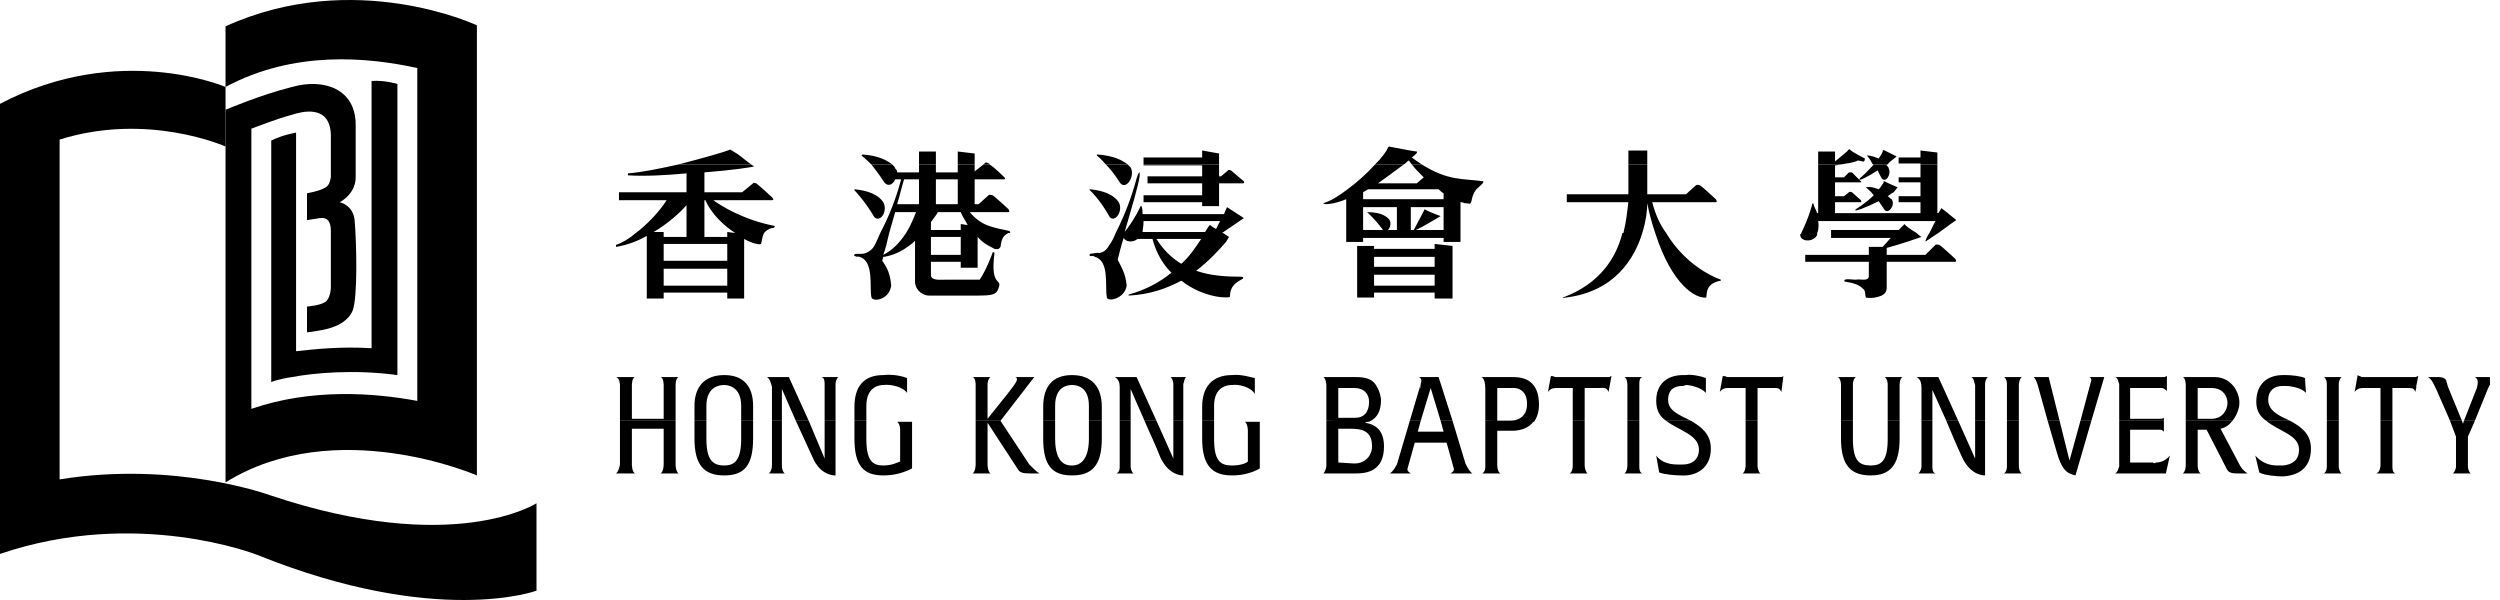 <svg width="200" height="48" viewBox="0 0 200 48" fill="none" xmlns="http://www.w3.org/2000/svg">
<g clip-path="url(#clip0_2222_8662)">
<path fill-rule="evenodd" clip-rule="evenodd" d="M0 44.314C10.969 40.578 20.586 44.393 20.586 44.393C34.972 50.196 42.92 47.255 42.92 47.255V40.26C42.92 40.26 36.323 44.552 21.619 39.624C21.619 39.624 14.068 36.842 4.769 38.352V11.167C11.843 8.941 18.043 11.723 18.043 11.723V6.955C18.043 6.955 9.538 3.298 0 8.305V44.314Z" fill="black"/>
<path fill-rule="evenodd" clip-rule="evenodd" d="M38.152 2.025C38.152 2.025 28.375 -2.585 18.043 2.106V6.955C23.527 4.013 29.408 4.569 33.383 5.444V32.072C29.965 31.436 24.957 31.039 20.109 32.708V10.292C20.983 9.974 22.175 9.497 23.368 9.18C24.083 8.941 26.388 8.305 26.468 10.77C26.468 11.962 26.468 12.598 26.468 14.188C26.388 14.586 26.309 14.903 25.911 15.061C25.514 15.301 24.56 15.459 24.56 15.459V17.605C24.56 17.605 24.639 17.605 25.593 17.446C26.229 17.367 26.468 17.764 26.468 18.48C26.468 19.99 26.468 23.011 26.468 23.011C26.468 23.011 26.468 23.647 26.15 24.044C25.832 24.441 24.56 24.521 24.56 24.521V26.588C24.56 26.588 26.07 26.428 26.785 26.11C27.024 26.031 27.898 25.634 28.216 24.839C28.613 23.805 28.534 19.593 28.375 17.685C28.296 16.413 27.183 16.175 27.183 16.175C27.183 16.175 28.454 15.539 28.454 14.188C28.454 12.598 28.454 10.848 28.454 9.974C28.454 7.112 25.911 6.239 23.368 6.955C20.824 7.59 18.043 8.782 18.043 8.782V38.59C26.865 33.105 38.152 38.034 38.152 38.034V2.025Z" fill="black"/>
<path fill-rule="evenodd" clip-rule="evenodd" d="M31.793 30.006C28.296 29.529 25.037 29.847 23.368 30.165C22.255 30.324 21.699 30.562 21.699 30.562V11.246C22.652 10.77 23.686 10.61 23.686 10.61V28.098C25.116 27.939 27.262 27.701 29.726 27.859V6.478C30.76 6.397 31.793 6.715 31.793 6.715V30.006Z" fill="black"/>
<path fill-rule="evenodd" clip-rule="evenodd" d="M53.094 18.638V18.956H54.922V18.638H56.353V18.956H58.181V18.638H61.121C60.963 18.956 60.963 19.274 60.883 19.514C60.804 19.593 60.248 19.514 59.532 19.116V23.885H58.181V23.408H53.094V23.885H51.743V18.877C51.028 19.274 50.233 19.593 49.279 19.752V19.593C49.756 19.433 50.312 19.116 50.869 18.638H53.094ZM71.136 18.638C70.978 19.354 70.819 19.99 70.66 20.388C71.454 19.99 72.011 19.354 72.488 18.638H80.674C80.197 18.877 80.118 19.195 80.039 19.752C79.959 19.832 79.959 19.99 79.561 19.911C79.323 19.752 78.767 19.593 78.21 18.956V21.421H76.859V20.944H74.475V22.057C74.554 22.454 75.19 22.375 75.588 22.375C76.303 22.375 78.131 22.375 78.37 22.375C78.925 21.58 79.403 20.229 79.403 20.229C79.403 20.149 79.482 20.149 79.561 20.229C79.164 23.249 80.356 22.057 79.8 23.249C79.641 23.567 79.243 23.647 78.29 23.647C77.177 23.647 75.667 23.647 74.316 23.647C73.918 23.647 73.283 23.329 73.203 22.613V19.274C72.488 19.911 71.693 20.388 70.739 20.547H70.66L70.58 20.865C70.978 21.421 71.216 21.898 71.296 22.852C71.136 24.044 69.706 24.203 69.706 23.726C69.547 23.011 69.945 20.865 68.752 20.547C68.514 20.467 68.672 20.626 68.355 20.467C68.275 20.388 68.355 20.388 68.434 20.308H68.911C69.467 20.308 69.865 19.832 69.945 19.673C70.103 19.354 70.263 19.036 70.421 18.638H71.136ZM97.843 18.638L98.319 18.956L98.081 19.354C97.525 19.99 96.73 20.865 95.696 21.66C96.809 22.057 98.081 22.136 99.194 22.136C99.352 22.136 99.512 22.136 99.432 22.295C99.035 22.534 98.399 22.772 98.399 23.726C98.399 23.885 96.332 23.885 94.504 22.454C93.312 23.09 91.961 23.567 90.292 23.647V23.567C91.723 23.169 92.835 22.534 93.71 21.818C93.074 21.182 92.517 20.308 92.199 19.116H91.007C90.61 19.433 90.053 19.354 89.894 19.036C89.656 19.752 89.497 20.467 89.417 20.785C89.735 21.421 90.053 21.898 90.133 22.852C89.974 23.965 88.463 24.203 88.543 23.726C88.384 22.931 88.781 20.865 87.589 20.547C87.351 20.388 87.51 20.547 87.192 20.467C87.112 20.388 87.192 20.388 87.192 20.308L87.748 20.229C88.305 20.308 88.622 19.832 88.702 19.673C88.94 19.354 89.099 19.036 89.258 18.638H97.843ZM116.839 18.638V19.354H115.488V19.036H109.049V19.354H107.698V18.638H116.839ZM131.384 18.638C130.749 20.706 129.158 23.329 125.264 23.805C125.105 23.805 125.025 23.885 125.025 23.805C128.046 22.693 129.317 20.547 129.794 18.638H131.384ZM133.291 18.638C134.722 21.024 136.789 22.057 137.663 22.375V22.454C136.233 22.693 136.63 23.805 136.471 23.805C135.676 23.885 133.768 22.852 132.417 18.638H133.291ZM145.373 18.638C145.373 18.718 145.373 18.718 145.373 18.797C145.055 19.433 143.942 19.354 144.022 18.718C144.101 18.718 144.101 18.718 144.101 18.638H145.373ZM153.321 18.638C153.48 18.797 153.718 18.956 153.718 18.956C153.718 18.956 151.891 19.593 150.936 19.832V20.388H154.036L154.831 19.593C154.831 19.593 154.91 19.514 155.149 19.593C155.308 19.673 156.421 20.706 156.421 20.706C156.421 20.706 156.58 20.944 156.421 20.944H150.936V22.931C150.936 23.408 150.777 23.487 150.539 23.647C150.142 23.805 149.744 23.885 149.267 23.805C149.188 23.567 149.267 23.249 149.029 23.09C148.631 22.693 148.076 22.613 147.598 22.534C147.518 22.454 147.518 22.454 147.598 22.375C147.836 22.295 148.155 22.375 148.473 22.375C148.791 22.295 149.426 22.534 149.506 22.136V20.944H144.419V20.388H149.506V19.752H150.618L151.254 19.036H146.485V18.638H153.321ZM155.069 18.638C154.434 19.036 153.957 19.433 154.036 19.274C154.116 19.036 154.195 18.877 154.354 18.638H155.069ZM109.924 21.342H114.771V20.547H109.924V21.342ZM114.771 21.977H109.924V22.852H114.771V21.977ZM114.771 23.408H109.924V23.805H108.572V19.673H109.924V19.911H114.771V19.514L116.203 19.673V23.885H114.771V23.408ZM58.181 20.865V19.514H53.094V20.865H58.181ZM94.504 21.103C95.14 20.547 95.617 19.832 96.094 19.116H92.517C93.074 19.99 93.71 20.626 94.504 21.103ZM74.475 20.388H76.859V18.956H74.475V20.388ZM58.181 22.852V21.5H53.094V22.852H58.181Z" fill="black"/>
<path fill-rule="evenodd" clip-rule="evenodd" d="M60.088 13.154C60.168 13.234 60.248 13.233 60.327 13.313C60.088 13.393 58.419 13.631 56.353 13.79V15.38H59.373L60.248 14.664C60.248 14.664 60.248 14.586 60.486 14.664C60.645 14.743 61.757 15.778 61.757 15.778C61.757 15.778 61.996 16.016 61.757 16.016H57.068C57.704 16.493 59.532 17.605 61.996 18.082C61.916 18.241 61.916 18.241 61.757 18.241C61.439 18.321 61.281 18.48 61.121 18.638H58.181L58.181 18.559L58.817 18.638C57.943 18.082 56.91 17.129 56.432 16.016H56.353L56.353 18.638H54.922L54.922 16.413C54.445 16.97 53.492 17.844 52.299 18.559H53.094L53.094 18.638H50.869C51.822 17.923 52.776 16.89 53.332 16.016H49.517V15.38H54.922V13.869C53.253 14.028 51.584 14.108 50.233 14.028V13.869C51.345 13.79 52.856 13.472 54.286 13.154H60.088ZM71.375 13.154C71.534 13.313 71.614 13.393 71.614 13.472C71.693 13.551 71.772 13.631 71.772 13.79H73.521V13.154H74.872V13.79H76.621V13.154H77.972V13.71L78.687 13.154H79.164C79.561 13.393 80.356 14.188 80.356 14.188C80.356 14.188 80.515 14.346 80.277 14.346H77.972V16.334H78.29L79.085 15.619C79.085 15.619 79.164 15.539 79.403 15.619C79.561 15.698 80.674 16.731 80.674 16.731C80.674 16.731 80.833 16.97 80.674 16.97H77.575C78.528 18.082 79.323 18.162 80.754 18.48C80.833 18.559 80.754 18.559 80.833 18.638C80.754 18.638 80.674 18.638 80.674 18.638H72.488C72.885 18.003 73.124 17.367 73.283 16.97H71.614C71.454 17.526 71.296 18.082 71.136 18.638H70.421C71.136 17.288 71.693 15.857 72.09 14.346H71.614C71.454 14.743 71.057 14.983 70.739 14.586C70.342 13.949 69.945 13.472 69.706 13.154H71.375ZM90.212 13.154C90.371 13.313 90.451 13.393 90.451 13.393C90.848 14.108 90.053 15.301 89.576 14.586C89.179 13.949 88.781 13.472 88.463 13.154H90.212ZM97.525 13.154V14.108H97.683L98.24 13.631C98.24 13.631 98.24 13.551 98.478 13.631C98.558 13.71 99.512 14.506 99.512 14.506C99.512 14.506 99.591 14.664 99.432 14.664H97.525V16.493H96.173V16.175H91.484V15.619H96.173V14.664H91.802V14.108H96.173V13.234H91.484V13.154H97.525ZM112.308 13.154C111.673 13.631 110.798 14.267 110.242 14.664H113.341L113.897 14.188C113.5 13.79 113.182 13.472 112.944 13.154H113.738C115.885 14.506 117.077 14.267 118.667 14.506V14.586C118.588 14.743 118.27 14.983 118.11 15.141C117.873 15.459 117.792 15.698 117.713 16.096C117.633 16.413 117.555 16.254 117.156 16.254C116.997 16.175 116.918 16.175 116.839 16.175L116.839 18.638H107.698L107.698 15.937C106.744 16.334 105.871 16.413 105.871 16.254C106.426 16.096 107.063 15.698 107.698 15.221C108.572 14.586 109.367 13.869 110.004 13.154H112.308ZM131.782 13.154V15.539H134.881L135.676 14.824C135.676 14.824 135.755 14.743 135.994 14.824C136.152 14.903 137.266 15.937 137.266 15.937C137.266 15.937 137.424 16.175 137.266 16.175H132.179C132.417 17.129 132.815 18.003 133.291 18.638H132.417C132.179 17.923 131.941 17.129 131.782 16.254C131.782 16.731 131.702 17.605 131.384 18.638L129.873 18.638C130.112 17.685 130.191 16.811 130.271 16.175H125.343V15.539H130.271V13.154H131.782ZM147.28 13.154C147.121 13.154 146.962 13.234 146.803 13.234V14.188H147.518L147.916 13.79C147.916 13.79 147.996 13.79 148.155 13.79C148.233 13.869 148.87 14.506 148.87 14.506C148.87 14.506 148.95 14.586 148.87 14.586H146.803V15.698H147.518L147.916 15.38C147.916 15.38 147.996 15.301 148.155 15.38C148.233 15.459 148.87 16.016 148.87 16.016C148.87 16.016 148.95 16.175 148.87 16.175H146.803V17.049H153.639V16.175H151.891V15.698H153.639V14.586H151.891V14.188H153.639V13.154H154.99V17.049H155.069C155.228 16.811 155.308 16.652 155.308 16.652C155.546 16.811 156.501 17.605 156.501 17.605C156.501 17.605 155.705 18.162 155.069 18.638H154.354C154.513 18.321 154.672 18.003 154.831 17.685H145.452C145.532 18.162 145.452 18.48 145.373 18.638H144.101C144.737 17.367 144.975 16.334 144.975 16.334C144.975 16.254 144.975 16.334 145.055 16.254C145.134 16.572 145.293 16.811 145.373 17.049H145.452V13.154H147.28ZM151.016 13.154C150.936 13.154 150.936 13.154 150.936 13.234C151.016 13.313 151.096 13.393 151.096 13.472C151.333 13.949 150.857 14.664 150.539 14.267C150.459 14.108 150.3 13.869 150.221 13.631C149.347 14.188 148.552 14.586 148.791 14.267C148.791 14.267 149.347 13.79 149.903 13.154H149.824H151.016ZM89.258 18.638C89.974 17.208 90.53 15.778 90.928 14.267C91.245 13.313 91.166 14.108 91.166 14.108C91.087 14.824 90.451 16.89 89.974 18.559C90.848 17.446 91.245 16.493 91.245 16.493H91.325C91.405 16.731 91.405 16.89 91.405 17.129H97.922C98.081 16.731 98.16 16.572 98.16 16.572C98.399 16.731 99.512 17.446 99.512 17.446C99.512 17.446 98.478 18.162 97.763 18.638L97.843 18.638H89.258ZM146.485 18.638V18.4H151.891C152.209 18.082 152.366 17.923 152.366 17.923C152.447 18.082 152.924 18.4 153.321 18.638H146.485ZM111.752 16.572H109.049V18.4H110.64C110.004 17.526 109.367 16.97 109.367 16.97C110.56 16.97 110.957 17.367 111.116 17.526C111.355 17.844 111.196 18.241 111.037 18.4H111.752V16.572ZM109.049 15.937H115.488V15.459C115.329 15.38 115.249 15.301 115.089 15.141H109.446C109.288 15.221 109.208 15.301 109.049 15.38V15.937ZM74.872 14.346V16.334H76.621V14.346H74.872ZM113.103 18.4C113.659 17.367 113.977 16.731 113.977 16.731C114.137 16.89 115.249 17.288 115.249 17.288C115.249 17.288 113.818 18.162 113.262 18.4H115.488V16.572H112.864V18.4H113.103ZM97.286 18.321L97.604 17.685H91.484C91.484 18.082 91.405 18.4 91.405 18.559H96.412C96.571 18.321 96.73 18.003 96.809 18.003C96.889 18.082 97.127 18.241 97.286 18.321ZM74.475 18.4H76.859V17.923L77.416 18.003C77.257 17.685 77.018 17.367 76.859 16.97H75.031C74.952 17.129 74.713 17.446 74.475 17.764V18.4ZM72.329 14.346C72.17 14.824 72.011 15.539 71.772 16.334H73.521V14.346H72.329ZM69.945 17.367C69.149 16.016 68.355 15.221 68.355 15.221C68.355 15.141 68.355 15.141 68.355 15.141C70.024 15.301 70.501 15.937 70.66 16.175C71.057 16.89 70.421 17.844 69.945 17.367ZM88.781 17.367C87.987 15.937 87.192 15.221 87.192 15.221C87.112 15.141 87.192 15.141 87.192 15.141C88.861 15.301 89.338 15.937 89.497 16.175C89.894 16.89 89.179 17.844 88.781 17.367ZM150.777 16.811C150.618 16.572 150.459 16.334 150.3 16.096C149.347 16.572 148.155 17.049 148.473 16.731C148.473 16.731 149.267 16.254 149.903 15.619C149.585 15.221 149.267 14.983 149.267 14.983C149.665 14.903 150.062 15.061 150.3 15.141C150.459 14.983 150.539 14.824 150.698 14.586C150.698 14.586 150.618 14.506 150.777 14.506C150.857 14.586 151.811 14.983 151.811 14.983L151.493 15.38C151.333 15.459 151.254 15.539 151.016 15.698C151.175 15.778 151.254 15.937 151.333 15.937C151.651 16.413 151.096 17.129 150.777 16.811Z" fill="black"/>
<path fill-rule="evenodd" clip-rule="evenodd" d="M54.286 13.154C56.114 12.677 57.863 12.2 58.419 11.962C59.373 12.518 59.214 12.518 60.088 13.154H54.286ZM69.706 13.154C69.229 12.677 68.911 12.439 68.911 12.439C68.911 12.439 68.99 12.439 68.99 12.359C70.263 12.439 70.978 12.836 71.375 13.154H69.706ZM73.521 13.154L73.521 12.121H74.872L74.872 13.154H73.521ZM76.621 13.154V12.121L77.972 12.28V13.154H76.621ZM78.687 13.154L78.767 13.075C78.767 13.075 78.846 12.916 79.085 13.075C79.085 13.075 79.164 13.075 79.164 13.154H78.687ZM88.463 13.154C88.066 12.677 87.748 12.439 87.748 12.439V12.359C89.099 12.439 89.815 12.836 90.212 13.154H88.463ZM91.484 13.154L91.484 12.598H96.173V12.04L97.525 12.28L97.525 13.154H91.484ZM110.004 13.154C110.479 12.677 110.878 12.2 111.037 11.803L111.116 11.723C111.99 11.883 112.705 12.04 113.341 12.121C113.421 12.2 113.262 12.359 112.944 12.598C113.262 12.836 113.5 12.995 113.738 13.154H112.944C112.864 13.075 112.785 12.916 112.706 12.836C112.547 12.916 112.467 13.075 112.308 13.154H110.004ZM130.271 13.154V12.04H131.782V13.154H130.271ZM145.452 13.154L145.452 12.121H146.803V12.916L147.758 12.121C147.758 12.121 147.916 11.883 147.996 11.962C148.076 12.121 149.188 12.677 149.188 12.677C149.188 12.677 149.188 12.995 149.029 12.916L148.631 12.836C148.393 12.995 147.758 13.075 147.28 13.154H145.452ZM149.824 13.154C149.585 12.677 149.347 12.439 149.347 12.439C149.744 12.439 150.062 12.598 150.3 12.677C150.38 12.518 150.539 12.359 150.618 12.121C150.618 12.04 150.618 11.962 150.777 12.04L151.732 12.518L151.333 12.836C151.254 12.916 151.096 12.995 151.016 13.154H149.824ZM153.639 13.154V13.075H151.891V12.598H153.639V12.04L154.99 12.2V13.154H153.639Z" fill="black"/>
<path fill-rule="evenodd" clip-rule="evenodd" d="M54.048 33.663V37.16C54.048 37.16 54.048 37.716 54.286 37.875H52.856C53.094 37.716 53.094 37.16 53.094 37.16V34.298H50.551V37.16C50.551 37.16 50.551 37.716 50.789 37.875H49.279C49.517 37.716 49.597 37.16 49.597 37.16V33.663H54.048ZM55.558 33.663V35.093C55.558 37.239 56.353 38.034 57.943 38.034C59.532 38.034 60.248 37.239 60.248 35.093V33.663H59.294V35.093C59.294 36.762 58.817 37.239 57.943 37.239C56.989 37.239 56.512 36.762 56.512 35.093V33.663H55.558ZM62.552 33.663V37.319C62.552 37.477 62.632 37.795 62.791 37.875H61.519C61.678 37.716 61.757 37.477 61.757 37.239V33.663H62.552ZM64.698 33.663L65.97 36.683V33.663H66.844V38.034C66.844 38.034 65.652 38.113 65.016 36.603C64.539 35.57 64.063 34.536 63.665 33.663H64.698ZM68.355 33.663V35.093C68.355 37.239 69.07 38.034 70.66 38.034C71.614 38.034 72.329 37.795 72.965 37.477V33.742H71.772C72.011 33.901 72.011 34.378 72.011 34.378V36.921C71.772 37.001 71.375 37.239 70.66 37.239C69.785 37.239 69.308 36.842 69.308 35.093V33.663H68.355ZM80.039 33.663L82.344 37.16C82.582 37.398 82.82 37.637 83.138 37.875H82.423C81.787 37.875 81.548 37.795 81.39 37.477L79.005 33.821V37.16C79.005 37.16 79.005 37.716 79.243 37.875H77.813C78.052 37.716 78.052 37.16 78.052 37.16V33.663H80.039ZM83.456 33.663V35.093C83.456 37.239 84.172 38.034 85.761 38.034C87.351 38.034 88.145 37.239 88.145 35.093V33.663H87.112V35.093C87.112 37.239 86 37.239 85.761 37.239C85.443 37.239 84.41 37.239 84.41 35.093V33.663H83.456ZM90.451 33.663V37.319C90.451 37.477 90.53 37.795 90.689 37.875H89.338C89.576 37.716 89.576 37.477 89.576 37.319V33.663H90.451ZM92.517 33.663L93.868 36.683V33.663H94.663V38.034C94.663 38.034 93.55 38.113 92.835 36.603C92.438 35.57 91.961 34.616 91.563 33.663H92.517ZM96.173 33.663V35.093C96.173 37.239 96.968 38.034 98.558 38.034C99.512 38.034 100.227 37.795 100.783 37.477V33.742H99.591C99.829 33.901 99.829 34.457 99.829 34.457V36.921C99.67 37.08 99.194 37.239 98.558 37.239C97.604 37.239 97.127 36.842 97.127 35.093V33.663H96.173ZM109.526 33.663C109.446 33.742 109.288 33.742 109.208 33.821C110.242 33.98 110.719 34.616 110.719 35.729C110.719 37.716 109.288 37.875 108.493 37.875H105.871C106.029 37.716 106.109 37.398 106.109 37.239V33.663H109.526ZM115.249 33.663L115.488 34.536H113.421L113.659 33.663H112.785L111.752 37.16C111.593 37.398 111.514 37.637 111.196 37.875H112.864C112.626 37.716 112.547 37.637 112.626 37.398L113.182 35.411H115.726L116.282 37.398C116.362 37.637 116.282 37.716 116.044 37.875H117.792C117.555 37.716 117.395 37.398 117.236 37.08L116.203 33.663H115.249ZM122.72 33.663C122.322 34.298 121.528 34.457 121.051 34.457H119.78V37.239C119.78 37.239 119.78 37.716 120.018 37.875H118.588C118.825 37.716 118.825 37.398 118.825 37.319V33.663H122.72ZM126.773 33.663V37.239C126.773 37.398 126.853 37.795 127.013 37.875H125.581C125.82 37.716 125.82 37.319 125.82 37.239V33.663H126.773ZM131.146 33.663V37.319C131.146 37.477 131.146 37.795 131.384 37.875H129.954C130.191 37.716 130.191 37.239 130.191 37.239V33.663H131.146ZM135.279 33.663C136.074 34.139 136.868 34.696 136.868 35.888C136.868 37.477 135.676 38.113 134.483 38.034C134.007 38.034 133.132 37.955 132.735 37.795L132.497 36.444C132.894 37.001 133.609 37.16 134.165 37.16H134.642C135.357 37.16 135.915 36.762 135.915 35.968C135.915 34.775 134.324 34.457 133.291 33.663H135.279ZM140.604 33.663V37.319C140.604 37.398 140.683 37.795 140.842 37.875H139.412C139.65 37.716 139.65 37.239 139.65 37.239V33.663H140.604ZM148.233 33.663V35.093C148.233 36.842 148.711 37.239 149.665 37.239C150.539 37.239 151.016 36.842 151.016 35.093V33.663H151.969V35.093C151.969 37.239 151.174 38.034 149.665 38.034C148.076 38.034 147.28 37.239 147.28 35.093V33.663H148.233ZM154.592 33.663V37.319C154.592 37.477 154.592 37.795 154.831 37.875H153.48C153.639 37.716 153.718 37.477 153.718 37.319V33.663H154.592ZM156.66 33.663L158.01 36.683V33.663H158.805V38.034C158.805 38.034 157.693 38.113 156.977 36.603C156.501 35.57 156.102 34.616 155.705 33.663H156.66ZM161.508 33.663V37.319C161.508 37.477 161.587 37.795 161.746 37.875H160.315C160.475 37.795 160.554 37.557 160.554 37.319V33.663H161.508ZM164.767 33.663L165.561 36.842L166.435 33.663H167.309L166.594 36.126L166.038 38.034C165.323 37.875 164.926 37.557 164.528 36.126L163.813 33.663H164.767ZM173.111 33.663V34.536C173.033 34.457 172.953 34.378 172.793 34.378H170.41V37.001H172.476C172.874 37.001 173.271 36.842 173.589 36.444L173.271 37.875H169.218C169.456 37.716 169.456 37.477 169.536 37.319V33.663H173.111ZM178.596 33.663C178.358 33.98 178.04 34.218 177.643 34.298L179.073 37.001C179.311 37.477 179.391 37.557 179.788 37.875H179.073C178.676 37.875 178.278 37.875 178.119 37.477L176.529 34.378H175.814V37.239C175.814 37.239 175.814 37.716 176.052 37.875H174.622C174.86 37.716 174.86 37.239 174.86 37.239V33.663H178.596ZM183.206 33.663C184.08 34.139 184.875 34.696 184.875 35.888C184.875 37.477 183.842 38.034 182.65 38.113C182.173 38.113 181.139 38.034 180.742 37.795L180.424 36.444C180.902 37.001 181.537 37.239 182.173 37.239H182.65C183.365 37.16 183.921 36.842 183.921 35.968C183.921 34.775 182.332 34.536 181.299 33.663H183.206ZM187.101 33.663V37.319C187.101 37.477 187.18 37.795 187.339 37.875H185.909C186.068 37.795 186.147 37.557 186.147 37.319V33.663H187.101ZM191.393 33.663V37.319C191.393 37.477 191.393 37.795 191.631 37.875H190.121C190.439 37.716 190.439 37.239 190.439 37.239V33.663H191.393ZM196.956 33.663L197.037 33.901L197.116 33.663H197.99L197.434 34.934V37.319C197.434 37.477 197.513 37.795 197.672 37.875H196.241C196.4 37.716 196.479 37.477 196.479 37.319V34.934L196.003 33.663H196.956ZM172.238 37.001C172.317 37.08 172.396 37.08 172.476 37.001H172.238ZM107.063 34.298H108.016C108.97 34.298 109.764 34.457 109.764 35.729C109.764 36.285 109.367 37.08 108.334 37.08L107.063 37.001V34.298Z" fill="black"/>
<path fill-rule="evenodd" clip-rule="evenodd" d="M49.597 33.663V30.8C49.597 30.8 49.597 30.244 49.279 30.165H50.789C50.551 30.244 50.551 30.8 50.551 30.8V33.503H53.094V30.8C53.094 30.8 53.094 30.244 52.856 30.165H54.286C54.048 30.244 54.048 30.8 54.048 30.8V33.663H49.597ZM56.512 33.663V32.469C56.512 30.88 57.625 30.8 57.943 30.8C58.181 30.8 59.294 30.88 59.294 32.469V33.663H60.248V32.469C60.248 30.96 59.532 30.006 57.943 30.006C56.353 30.006 55.558 30.96 55.558 32.469V33.663H56.512ZM61.757 33.663V30.96C61.678 30.642 61.599 30.324 61.36 30.165H63.108L64.698 33.663H63.665C63.029 32.231 62.552 31.118 62.552 31.118V33.663H61.757ZM65.97 33.663V30.721C65.97 30.562 65.97 30.244 65.732 30.165H67.083C66.924 30.244 66.844 30.562 66.844 30.721V33.663H65.97ZM69.308 33.663V32.469C69.308 30.88 70.421 30.8 70.66 30.8C71.296 30.721 72.249 30.96 72.567 31.436V30.244C72.17 30.085 71.454 29.926 70.66 30.006C69.07 30.006 68.355 30.96 68.355 32.549V33.663H69.308ZM78.052 33.663V30.8C78.052 30.721 78.052 30.244 77.813 30.165H79.243C79.085 30.244 79.005 30.562 79.005 30.721V33.503L80.594 31.516C80.992 30.96 81.628 30.324 81.231 30.165H82.741L80.039 33.663H78.052ZM84.41 33.663V32.469C84.41 30.88 85.443 30.8 85.761 30.8C86.079 30.8 87.112 30.88 87.112 32.469V33.663H88.145V32.549C88.145 30.96 87.351 30.006 85.761 30.006C84.172 30.006 83.456 30.96 83.456 32.549V33.663H84.41ZM89.576 33.663V30.96C89.576 30.642 89.497 30.324 89.179 30.165H90.928L92.517 33.663H91.563C90.928 32.231 90.451 31.118 90.451 31.118V33.663H89.576ZM93.868 33.663V30.721C93.868 30.562 93.789 30.244 93.63 30.165H94.901C94.743 30.244 94.743 30.562 94.663 30.721V33.663H93.868ZM97.127 33.663V32.469C97.127 30.88 98.24 30.8 98.558 30.8C99.114 30.721 100.068 30.96 100.386 31.516V30.244C99.988 30.165 99.273 29.926 98.558 30.006C96.968 30.006 96.173 30.96 96.173 32.549V33.663H97.127ZM106.109 33.663V30.8C106.109 30.642 106.029 30.244 105.871 30.165H108.493C109.526 30.165 109.924 30.482 110.163 30.96C110.401 31.357 110.479 31.834 110.479 31.993C110.479 32.788 110.242 33.424 109.526 33.742L106.109 33.663ZM112.785 33.663L113.659 30.721C113.738 30.482 113.738 30.244 113.5 30.165H115.089L116.203 33.663H115.249L114.454 31.039L113.659 33.663H112.785ZM118.825 33.663V31.118C118.825 30.721 118.747 30.244 118.507 30.165H121.051C122.084 30.165 123.118 30.562 123.118 32.39C123.118 32.947 122.958 33.424 122.72 33.742L118.825 33.663ZM125.82 33.663V31.039H124.707C124.31 31.039 124.072 31.039 123.833 31.357L124.072 30.085C124.151 30.085 124.31 30.085 124.39 30.165H128.761C128.761 30.165 128.84 30.085 128.92 30.085L128.682 31.357C128.523 30.96 128.284 31.039 127.966 31.039H126.773V33.663H125.82ZM130.191 33.663V30.8C130.191 30.8 130.191 30.244 129.954 30.165H131.384C131.146 30.244 131.146 30.562 131.146 30.721V33.663H130.191ZM133.291 33.663C132.815 33.344 132.497 32.867 132.497 32.072C132.497 30.721 133.371 30.006 134.642 30.006C134.722 30.006 134.801 30.006 134.881 30.006C135.279 29.926 136.074 30.085 136.471 30.244V31.436C136.152 31.039 135.279 30.8 134.881 30.8C134.881 30.8 134.722 30.88 134.563 30.88C134.007 30.88 133.45 31.118 133.45 31.993C133.45 32.867 134.324 33.185 135.279 33.663H133.291ZM139.65 33.663V31.039H138.378C138.06 31.039 137.822 31.039 137.583 31.357L137.822 30.085C137.981 30.085 138.06 30.085 138.14 30.165H142.352C142.511 30.165 142.591 30.165 142.67 30.085L142.511 31.357C142.352 31.039 142.193 31.039 142.034 31.039H140.604V33.663H139.65ZM147.28 33.663V30.8C147.28 30.8 147.28 30.324 147.041 30.165H148.473C148.313 30.244 148.233 30.562 148.233 30.721V33.663H147.28ZM151.016 33.663V30.721C151.016 30.562 150.936 30.244 150.777 30.165H152.209C151.969 30.244 151.969 30.8 151.969 30.8V33.663H151.016ZM153.718 33.663V31.039C153.718 30.642 153.639 30.324 153.321 30.165H155.069L156.66 33.663H155.705C155.069 32.231 154.592 31.198 154.592 31.198V33.663H153.718ZM158.01 33.663V30.8C157.931 30.642 157.931 30.244 157.693 30.165H159.043C158.884 30.244 158.805 30.562 158.805 30.721V33.663H158.01ZM160.554 33.663V30.721C160.554 30.482 160.475 30.244 160.315 30.165H161.746C161.587 30.244 161.508 30.642 161.508 30.8V33.663H160.554ZM163.813 33.663L163.017 30.8C162.938 30.562 162.859 30.324 162.7 30.165H163.893L164.767 33.663H163.813ZM166.435 33.663L167.309 30.403C167.309 30.324 167.23 30.165 167.151 30.165H168.342L167.309 33.663H166.435ZM169.536 33.663V30.721C169.456 30.562 169.456 30.244 169.218 30.165H173.192C173.192 30.165 173.271 30.085 173.351 30.085V31.277C173.192 31.118 173.033 31.039 172.953 31.039H170.41V33.503H172.793C172.874 33.503 173.033 33.503 173.111 33.424V33.663H169.536ZM174.86 33.663V30.8C174.86 30.8 174.86 30.244 174.622 30.165H177.166C178.437 30.165 179.152 31.277 179.152 32.231C179.152 32.708 178.914 33.265 178.596 33.663H174.86ZM181.299 33.663C180.821 33.344 180.503 32.867 180.503 32.152C180.503 30.721 181.378 30.006 182.65 30.006C182.729 30.006 182.809 30.006 182.888 30.006C183.286 30.006 184.08 30.085 184.398 30.244L184.477 31.436C184.16 31.039 183.286 30.88 182.888 30.88C182.888 30.88 182.65 30.88 182.57 30.88C182.014 30.88 181.457 31.198 181.457 31.993C181.457 32.867 182.332 33.265 183.206 33.663H181.299ZM186.147 33.663V30.721C186.147 30.482 186.068 30.244 185.909 30.165H187.339C187.18 30.244 187.101 30.562 187.101 30.721V33.663H186.147ZM190.439 33.663V31.039H189.247C188.849 31.039 188.611 31.039 188.372 31.357L188.611 30.006C188.69 30.085 188.849 30.085 188.928 30.165H193.22C193.301 30.165 193.38 30.085 193.459 30.085L193.301 30.88V31.039L193.22 31.357C193.141 31.039 192.903 31.039 192.664 31.039H191.393V33.663H190.439ZM196.003 33.663L194.89 31.118C194.652 30.642 194.572 30.403 194.253 30.165H194.97C195.208 30.165 195.526 30.165 195.685 30.403L195.844 30.96L196.956 33.663H196.003ZM197.116 33.663L198.149 31.039C198.229 30.721 198.308 30.324 197.99 30.165H199.5L199.023 31.118L197.99 33.663H197.116ZM175.814 31.039H176.928C177.802 31.039 178.199 31.675 178.199 32.231C178.199 32.788 177.802 33.503 176.928 33.503H175.814V31.039ZM172.953 30.165C173.033 30.165 173.111 30.165 173.192 30.165H172.953ZM107.063 31.039H108.334C109.129 31.039 109.526 31.516 109.526 32.152C109.526 32.947 109.129 33.424 108.413 33.424H107.063V31.039ZM119.78 31.039H121.131C121.289 31.039 122.164 31.118 122.164 32.311C122.164 33.503 121.21 33.663 120.813 33.663H119.78V31.039ZM113.58 31.118C113.659 30.96 113.659 30.88 113.659 30.721L113.58 31.118Z" fill="black"/>
</g>
<defs>
<clipPath id="clip0_2222_8662">
<rect width="199.2" height="48" fill="white"/>
</clipPath>
</defs>
</svg>
